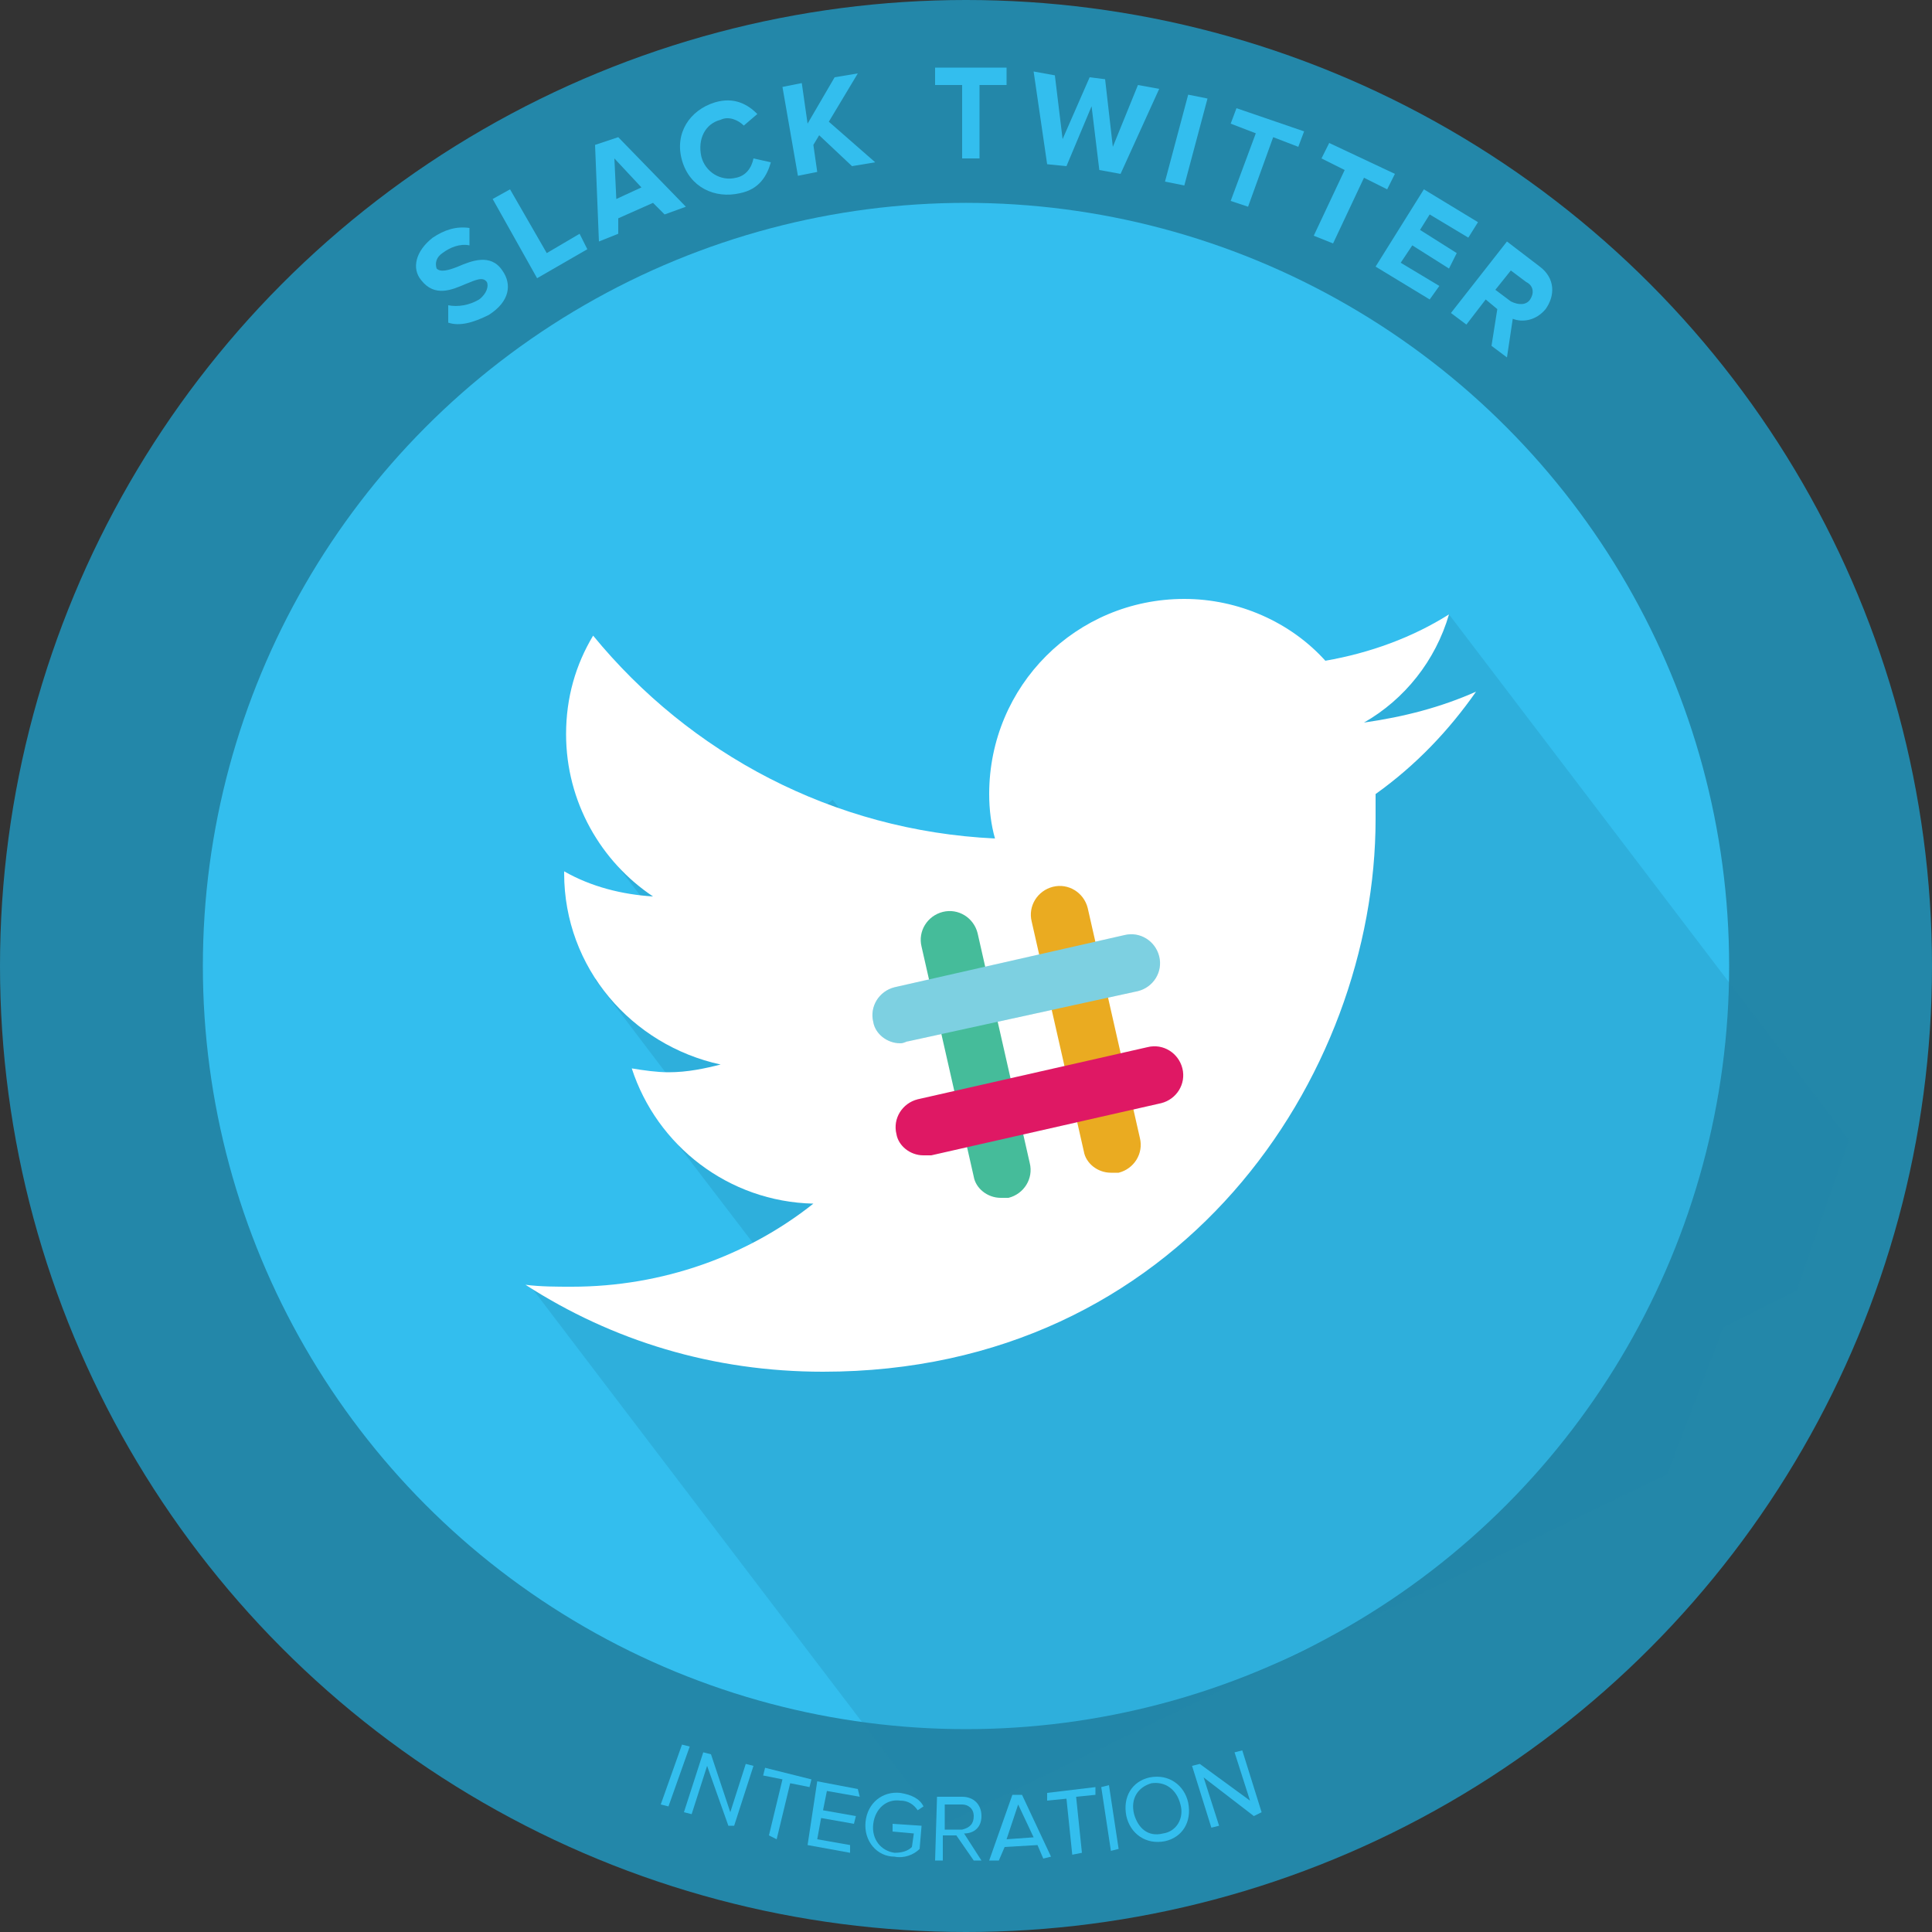 <?xml version="1.0" encoding="utf-8"?>
<!-- Generator: Adobe Illustrator 19.0.0, SVG Export Plug-In . SVG Version: 6.00 Build 0)  -->
<svg version="1.1" id="Layer_1" xmlns="http://www.w3.org/2000/svg" xmlns:xlink="http://www.w3.org/1999/xlink" x="0px" y="0px"
	 viewBox="0 0 100 100" style="enable-background:new 0 0 100 100;" xml:space="preserve">
<rect x="0" y="0" width="100" height="100" fill="#333333" stroke="none"/>
<style type="text/css">
	.st0{fill:#2387A9;}
	.st1{fill:#33BEEE;}
	.st2{opacity:0.25;fill:#2387A9;}
	.st3{fill:#FFFFFF;}
	.st4{fill:#F1F2F2;}
	.st5{fill:#45BC9A;}
	.st6{fill:#EAAB21;}
	.st7{fill:#7DD0E1;}
	.st8{fill:#DF1864;}
</style>
<circle id="XMLID_579_" class="st0" cx="50" cy="50" r="50"/>
<circle id="XMLID_577_" class="st1" cx="50" cy="50" r="39.5"/>
<g id="XMLID_1392_">
	<path id="XMLID_1393_" class="st1" d="M23.2,16.7v-0.9c0.5,0.1,1.1,0,1.6-0.3c0.4-0.3,0.5-0.7,0.4-0.9c-0.2-0.3-0.6-0.1-1.1,0.1
		c-0.7,0.3-1.6,0.7-2.3-0.2c-0.5-0.6-0.3-1.5,0.6-2.2c0.6-0.4,1.2-0.6,1.9-0.5l0,0.9c-0.5-0.1-1,0.1-1.4,0.4
		c-0.3,0.2-0.4,0.5-0.3,0.8c0.2,0.2,0.6,0.1,1.1-0.1c0.7-0.3,1.7-0.7,2.3,0.2c0.5,0.7,0.4,1.6-0.7,2.3
		C24.5,16.7,23.8,16.9,23.2,16.7z"/>
	<path id="XMLID_1395_" class="st1" d="M27.8,14.4l-2.3-4.1l0.9-0.5l1.9,3.3l1.7-1l0.4,0.8L27.8,14.4z"/>
	<path id="XMLID_1397_" class="st1" d="M34.4,11.1l-0.6-0.6L32,11.3l0,0.8l-1,0.4l-0.2-5L32,7.1l3.5,3.6L34.4,11.1z M31.8,8.2
		l0.1,2.1l1.3-0.6L31.8,8.2z"/>
	<path id="XMLID_1400_" class="st1" d="M35.3,8.3c-0.4-1.4,0.4-2.6,1.7-3c1-0.3,1.7,0.1,2.2,0.6l-0.7,0.6c-0.3-0.3-0.8-0.5-1.2-0.3
		c-0.8,0.2-1.2,1-1,1.9c0.2,0.8,1,1.3,1.8,1.1c0.5-0.1,0.8-0.5,0.9-1l0.9,0.2c-0.2,0.7-0.6,1.4-1.6,1.6C37,10.3,35.7,9.7,35.3,8.3z"
		/>
	<path id="XMLID_1402_" class="st1" d="M44.1,8.6L42.4,7l-0.3,0.5l0.2,1.4l-1,0.2l-0.8-4.6l1-0.2l0.3,2.1L43.2,4l1.2-0.2l-1.5,2.5
		l2.4,2.1L44.1,8.6z"/>
	<path id="XMLID_1404_" class="st1" d="M49.8,8.2l0-3.8l-1.4,0l0-0.9l3.7,0l0,0.9l-1.4,0l0,3.8L49.8,8.2z"/>
	<path id="XMLID_1406_" class="st1" d="M56.9,8.8l-0.4-3.3l-1.3,3.1l-1-0.1l-0.7-4.8l1.1,0.2L55,7.2L56.4,4l0.8,0.1l0.4,3.5l1.3-3.2
		l1.1,0.2l-2,4.4L56.9,8.8z"/>
	<path id="XMLID_1408_" class="st1" d="M60.3,9.4l1.2-4.5l1,0.2l-1.2,4.5L60.3,9.4z"/>
	<path id="XMLID_1410_" class="st1" d="M63.7,10.4L65,6.9l-1.3-0.5L64,5.6l3.5,1.2l-0.3,0.8l-1.3-0.5l-1.3,3.6L63.7,10.4z"/>
	<path id="XMLID_1412_" class="st1" d="M68,12.2l1.6-3.4l-1.2-0.6l0.4-0.8L72.2,9l-0.4,0.8l-1.2-0.6l-1.6,3.4L68,12.2z"/>
	<path id="XMLID_1415_" class="st1" d="M71.2,13.8l2.5-4l2.8,1.7L76,12.3l-2-1.2l-0.5,0.8l1.9,1.2L75,13.9l-1.9-1.2l-0.6,0.9l2,1.2
		L74,15.5L71.2,13.8z"/>
	<path id="XMLID_1417_" class="st1" d="M77.2,17.9l0.3-1.9l-0.6-0.5l-1,1.3l-0.8-0.6l2.9-3.7l1.7,1.3c0.8,0.6,0.8,1.5,0.3,2.2
		c-0.5,0.6-1.2,0.7-1.7,0.5l-0.3,2L77.2,17.9z M79.2,15.5c0.2-0.3,0.2-0.7-0.2-0.9l-0.8-0.6l-0.8,1l0.8,0.6
		C78.6,15.8,79,15.8,79.2,15.5z"/>
</g>
<path id="XMLID_1205_" class="st2" d="M95.7,59L93,66.8l-3.8,1.9l-2.9,7.6L48.7,94.5l-21.3-28c2,0.7,3.4,1.4,4.5,1.3
	c1.8-0.2,2.4,0,4.1-0.5c0.7-0.2,1.3-0.5,2-0.7c0.3-0.1,0.7-0.2,1.1-0.3c0,0,0.1,0,0.1,0c0.1,0,0.2,0,0.4,0c0.3,0,0.5,0,0.8-0.1
	l-6.5-8.5l0.4-0.3l1-0.8l-0.1-0.1l-4.4-5.8l3.6-2.7l-3.6-4.7l5-3.8l3.6,4.7l3.7-2.8l5.3,6.9L75,31.8L95.7,59z"/>
<polygon id="XMLID_1201_" class="st2" points="35.2,56.5 34.2,57.3 34.1,57.1 35.2,56.5 "/>
<path id="XMLID_588_" class="st3" d="M76.4,35.8c-1.8,0.8-3.7,1.3-5.8,1.6c2.1-1.2,3.7-3.2,4.4-5.6c-1.9,1.2-4.1,2-6.4,2.4
	c-1.8-2-4.5-3.2-7.3-3.2c-5.6,0-10.1,4.5-10.1,10.1c0,0.8,0.1,1.6,0.3,2.3C43.1,43,35.7,39,30.7,32.9c-0.9,1.5-1.4,3.2-1.4,5.1
	c0,3.5,1.8,6.6,4.5,8.4c-1.6-0.1-3.2-0.5-4.6-1.3v0.1c0,4.9,3.5,8.9,8.1,9.9c-0.8,0.2-1.7,0.4-2.7,0.4c-0.6,0-1.3-0.1-1.9-0.2
	c1.3,4,5,6.9,9.4,7c-3.4,2.7-7.8,4.3-12.5,4.3c-0.8,0-1.6,0-2.4-0.1c4.5,2.9,9.7,4.5,15.4,4.5c18.5,0,28.6-15.3,28.6-28.6
	c0-0.4,0-0.9,0-1.3C73.3,39.6,75,37.8,76.4,35.8"/>
<g id="XMLID_592_">
	<path id="XMLID_622_" class="st4" d="M46.6,54c-0.7,0-1.3-0.5-1.4-1.1c-0.2-0.8,0.3-1.6,1.1-1.8l11.9-2.7c0.8-0.2,1.6,0.3,1.8,1.1
		c0.2,0.8-0.3,1.6-1.1,1.8L47,53.9C46.9,53.9,46.8,54,46.6,54z"/>
	<path id="XMLID_606_" class="st4" d="M47.8,59.8c-0.7,0-1.3-0.5-1.4-1.1c-0.2-0.8,0.3-1.6,1.1-1.8l11.9-2.7
		c0.8-0.2,1.6,0.3,1.8,1.1c0.2,0.8-0.3,1.6-1.1,1.8l-11.9,2.7C48.1,59.8,47.9,59.8,47.8,59.8z"/>
	<path id="XMLID_602_" class="st5" d="M51.8,62c-0.7,0-1.3-0.5-1.4-1.1L47.7,49c-0.2-0.8,0.3-1.6,1.1-1.8c0.8-0.2,1.6,0.3,1.8,1.1
		l2.7,11.9c0.2,0.8-0.3,1.6-1.1,1.8C52,62,51.9,62,51.8,62z"/>
	<path id="XMLID_599_" class="st6" d="M57.5,60.7c-0.7,0-1.3-0.5-1.4-1.1l-2.7-11.9c-0.2-0.8,0.3-1.6,1.1-1.8
		c0.8-0.2,1.6,0.3,1.8,1.1L59,58.9c0.2,0.8-0.3,1.6-1.1,1.8C57.7,60.7,57.6,60.7,57.5,60.7z"/>
	<path id="XMLID_595_" class="st7" d="M46.6,54c-0.7,0-1.3-0.5-1.4-1.1c-0.2-0.8,0.3-1.6,1.1-1.8l11.9-2.7c0.8-0.2,1.6,0.3,1.8,1.1
		c0.2,0.8-0.3,1.6-1.1,1.8L47,53.9C46.9,53.9,46.8,54,46.6,54z"/>
	<path id="XMLID_593_" class="st8" d="M47.8,59.8c-0.7,0-1.3-0.5-1.4-1.1c-0.2-0.8,0.3-1.6,1.1-1.8l11.9-2.7
		c0.8-0.2,1.6,0.3,1.8,1.1c0.2,0.8-0.3,1.6-1.1,1.8l-11.9,2.7C48.1,59.8,47.9,59.8,47.8,59.8z"/>
</g>
<g id="XMLID_1366_">
	<path id="XMLID_1367_" class="st1" d="M34.2,93.4l1.1-3.1l0.4,0.1l-1.1,3.1L34.2,93.4z"/>
	<path id="XMLID_1369_" class="st1" d="M37.7,94.5l-1.1-3.1l-0.8,2.5l-0.4-0.1l1-3.1l0.4,0.1l1,3l0.8-2.5l0.4,0.1l-1,3.1L37.7,94.5z
		"/>
	<path id="XMLID_1371_" class="st1" d="M39.8,95l0.7-2.9l-1-0.2l0.1-0.4l2.4,0.6l-0.1,0.4l-1-0.2l-0.7,2.9L39.8,95z"/>
	<path id="XMLID_1373_" class="st1" d="M41.8,95.5l0.5-3.3l2.1,0.4L44.5,93l-1.7-0.3l-0.2,1l1.7,0.3l-0.1,0.4l-1.7-0.3l-0.2,1.1
		l1.7,0.3L44,95.9L41.8,95.5z"/>
	<path id="XMLID_1375_" class="st1" d="M44.8,94.3c0.1-1,0.9-1.6,1.8-1.5c0.6,0.1,1,0.3,1.2,0.7l-0.3,0.2c-0.2-0.3-0.5-0.5-0.9-0.5
		c-0.7-0.1-1.3,0.4-1.4,1.2c-0.1,0.8,0.4,1.4,1.1,1.5c0.4,0,0.7-0.1,0.9-0.3l0.1-0.7l-1.1-0.1l0-0.4l1.5,0.1l-0.1,1.2
		c-0.3,0.3-0.8,0.5-1.3,0.4C45.4,96.1,44.7,95.3,44.8,94.3z"/>
	<path id="XMLID_1377_" class="st1" d="M50.4,96.3L49.5,95l-0.7,0l0,1.3l-0.4,0l0.1-3.3l1.3,0c0.6,0,1,0.4,1,1
		c0,0.6-0.4,0.9-0.9,0.9l0.9,1.4L50.4,96.3z M50.4,94c0-0.4-0.3-0.6-0.6-0.6l-0.9,0l0,1.3l0.9,0C50.2,94.6,50.4,94.4,50.4,94z"/>
	<path id="XMLID_1380_" class="st1" d="M54,96.2l-0.3-0.7L52,95.6l-0.3,0.7l-0.5,0l1.2-3.4l0.5,0l1.5,3.2L54,96.2z M52.7,93.4
		l-0.6,1.8l1.4-0.1L52.7,93.4z"/>
	<path id="XMLID_1383_" class="st1" d="M55.5,96l-0.3-2.9l-1,0.1l0-0.4l2.5-0.3l0,0.4l-1,0.1l0.3,2.9L55.5,96z"/>
	<path id="XMLID_1385_" class="st1" d="M57.5,95.8L57,92.5l0.4-0.1l0.5,3.3L57.5,95.8z"/>
	<path id="XMLID_1387_" class="st1" d="M58.3,94c-0.2-1,0.3-1.8,1.2-2c1-0.2,1.8,0.4,2,1.3c0.2,1-0.3,1.8-1.2,2
		C59.3,95.5,58.5,94.9,58.3,94z M61.1,93.4c-0.2-0.8-0.8-1.2-1.5-1.1c-0.7,0.2-1.1,0.8-0.9,1.6c0.2,0.7,0.7,1.2,1.5,1
		C60.9,94.8,61.3,94.1,61.1,93.4z"/>
	<path id="XMLID_1390_" class="st1" d="M64.9,94L62.3,92l0.8,2.5l-0.4,0.1l-1-3.2l0.4-0.1l2.6,1.9l-0.8-2.5l0.4-0.1l1,3.2L64.9,94z"
		/>
</g>
</svg>
